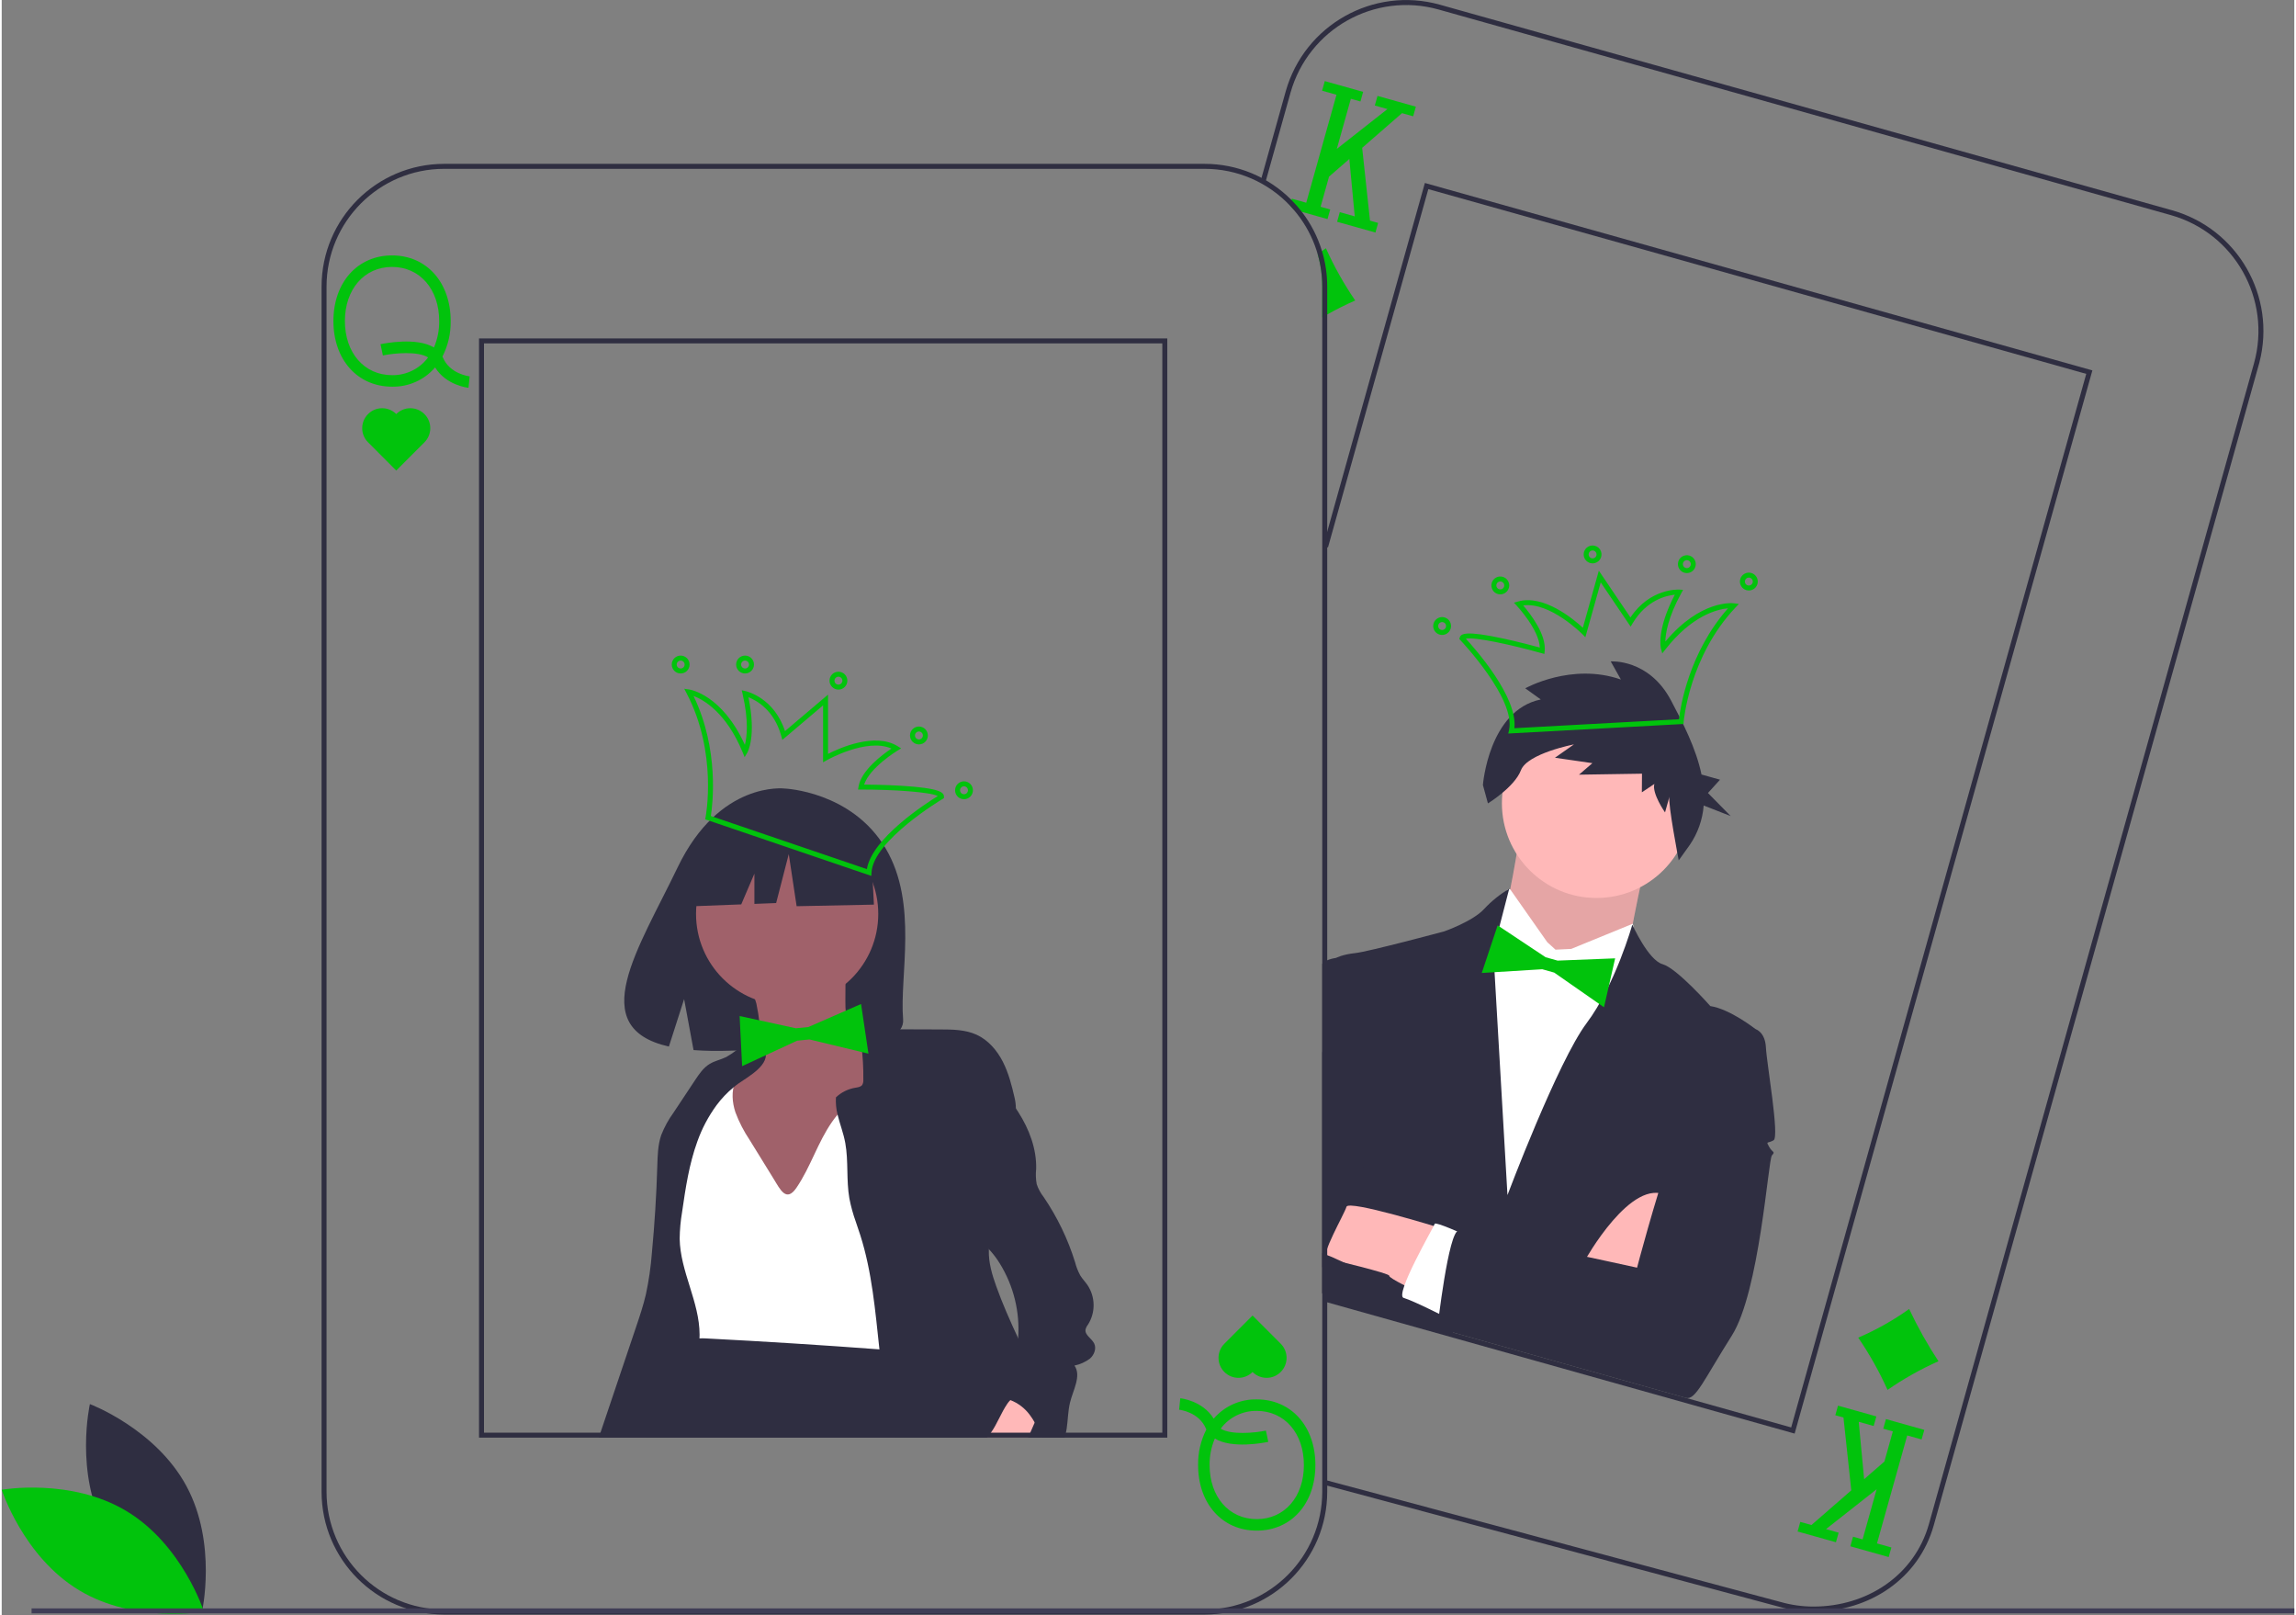 <?xml version="1.0" encoding="UTF-8"?>
<svg xmlns="http://www.w3.org/2000/svg" xmlns:xlink="http://www.w3.org/1999/xlink" width="674px" height="474px" viewBox="0 0 673 474" version="1.1">
<rect x="0" y="0" width="673" height="474" fill="#808080" stroke="none"/>
<defs>
<filter id="alpha" filterUnits="objectBoundingBox" x="0%" y="0%" width="100%" height="100%">
  <feColorMatrix type="matrix" in="SourceGraphic" values="0 0 0 0 1 0 0 0 0 1 0 0 0 0 1 0 0 0 1 0"/>
</filter>
<mask id="mask0">
  <g filter="url(#alpha)">
<rect x="0" y="0" width="673" height="474" style="fill:rgb(0%,0%,0%);fill-opacity:0.102;stroke:none;"/>
  </g>
</mask>
<clipPath id="clip1">
  <rect x="0" y="0" width="673" height="474"/>
</clipPath>
<g id="surface5" clip-path="url(#clip1)">
<path style=" stroke:none;fill-rule:nonzero;fill:rgb(0%,0%,0%);fill-opacity:1;" d="M 446.398 240.266 C 446.398 240.266 442.703 264.297 441.605 265.508 C 440.508 266.719 449.277 295.012 449.277 295.012 L 477.402 278.594 C 477.402 278.594 482.875 248.223 484.676 247.211 C 486.477 246.195 446.398 240.266 446.398 240.266 Z M 446.398 240.266 "/>
</g>
</defs>
<g id="surface1">
<path style=" stroke:none;fill-rule:nonzero;fill:rgb(18.431%,18.039%,25.49%);fill-opacity:1;" d="M 531.824 472.945 C 528.477 472.945 525.148 472.484 521.926 471.578 L 388.184 435.742 L 388.578 434.336 L 522.32 470.168 C 525.414 471.039 528.609 471.48 531.824 471.484 C 547.562 471.484 561.523 462.355 565.77 447.188 L 660.973 107.328 L 661.18 106.59 C 666.387 87.84 655.465 68.406 636.754 63.129 L 421.777 2.785 C 403.039 -2.449 383.605 8.484 378.328 27.23 L 370.859 53.898 L 369.453 53.504 L 376.922 26.832 C 382.414 7.312 402.66 -4.078 422.172 1.375 L 637.148 61.719 C 656.375 67.145 667.754 86.949 662.77 106.312 L 662.777 106.312 L 662.578 107.02 L 567.18 447.582 C 562.754 463.379 548.215 472.945 531.824 472.945 Z M 531.824 472.945 "/>
<path style=" stroke:none;fill-rule:nonzero;fill:rgb(0.392%,76.471%,4.706%);fill-opacity:1;" d="M 379.219 61.492 L 381.668 62.18 L 389.199 64.293 L 389.988 61.473 L 387.168 60.68 L 389.645 51.836 L 395.602 46.66 L 397.188 63.496 L 392.801 62.262 L 392.012 65.086 L 403.266 68.246 L 404.055 65.422 L 401.668 64.754 L 399.371 43.383 L 411.062 33.207 L 414.344 34.129 L 415.133 31.305 L 403.875 28.145 L 403.082 30.969 L 406.797 32.008 L 391.926 43.703 L 396.047 28.992 L 398.867 29.781 L 399.656 26.961 L 388.395 23.801 L 387.605 26.621 L 391.832 27.809 L 382.953 59.496 L 378.73 58.312 L 378.617 58.691 L 378.168 60.328 Z M 379.219 61.492 "/>
<path style=" stroke:none;fill-rule:nonzero;fill:rgb(0.392%,76.471%,4.706%);fill-opacity:1;" d="M 397.332 88.191 C 394.52 89.41 391.777 90.781 389.113 92.297 C 388.621 92.574 388.133 92.859 387.652 93.145 L 387.652 84.094 C 387.656 80.84 387.195 77.602 386.285 74.477 C 386.707 74.215 387.141 73.93 387.562 73.645 C 387.949 73.387 388.344 73.125 388.73 72.859 C 391.137 78.219 394.016 83.348 397.332 88.191 Z M 397.332 88.191 "/>
<path style=" stroke:none;fill-rule:nonzero;fill:rgb(0.392%,76.471%,4.706%);fill-opacity:1;" d="M 531.258 447.551 L 527.98 446.633 L 527.191 449.449 L 538.449 452.609 L 539.238 449.789 L 535.531 448.75 L 550.398 437.051 L 546.273 451.766 L 543.461 450.977 L 542.672 453.793 L 553.93 456.953 L 554.719 454.137 L 550.496 452.949 L 559.375 421.258 L 563.598 422.441 L 564.387 419.625 L 553.129 416.465 L 552.34 419.281 L 555.152 420.07 L 552.676 428.918 L 546.723 434.098 L 545.141 417.262 L 549.523 418.492 L 550.312 415.676 L 539.055 412.516 L 538.266 415.332 L 540.66 416.004 L 542.953 437.375 Z M 531.258 447.551 "/>
<path style=" stroke:none;fill-rule:nonzero;fill:rgb(0.392%,76.471%,4.706%);fill-opacity:1;" d="M 544.988 392.562 C 550.258 390.301 555.27 387.484 559.938 384.152 C 562.441 389.461 565.316 394.586 568.547 399.484 C 563.312 401.816 558.305 404.633 553.594 407.895 C 551.188 402.539 548.305 397.41 544.988 392.562 Z M 544.988 392.562 "/>
<path style=" stroke:none;fill-rule:nonzero;fill:rgb(100%,72.157%,72.157%);fill-opacity:1;" d="M 446.398 240.266 C 446.398 240.266 442.703 264.297 441.605 265.508 C 440.508 266.719 449.277 295.012 449.277 295.012 L 477.402 278.594 C 477.402 278.594 482.875 248.223 484.676 247.211 C 486.477 246.195 446.398 240.266 446.398 240.266 Z M 446.398 240.266 "/>
<use xlink:href="#surface5" mask="url(#mask0)"/>
<path style=" stroke:none;fill-rule:nonzero;fill:rgb(100%,72.157%,72.157%);fill-opacity:1;" d="M 495.926 235.734 C 495.926 251.086 483.492 263.531 468.16 263.531 C 452.824 263.531 440.391 251.086 440.391 235.734 C 440.391 220.383 452.824 207.941 468.16 207.941 C 483.492 207.941 495.926 220.383 495.926 235.734 Z M 495.926 235.734 "/>
<path style=" stroke:none;fill-rule:nonzero;fill:rgb(100%,100%,100%);fill-opacity:1;" d="M 456.125 278.699 L 453.703 276.5 L 442.828 261.004 C 442.828 261.004 441.578 260.184 440.395 264.406 L 439.211 268.633 L 428.992 272.602 L 406.383 369.574 L 466.891 386.559 L 491.809 289.477 L 480.105 277.074 L 478.809 271.09 L 460.738 278.477 Z M 456.125 278.699 "/>
<path style=" stroke:none;fill-rule:nonzero;fill:rgb(18.431%,18.039%,25.49%);fill-opacity:1;" d="M 387.652 379.512 L 389.113 379.922 L 483.348 406.371 L 514.855 302.027 C 514.855 302.027 507.402 296.129 501.57 295.254 C 501.57 295.254 491.781 284.148 487.562 282.965 C 483.34 281.777 478.672 271.355 478.672 271.355 C 478.672 271.355 473.738 288.961 465.262 300.254 C 456.785 311.551 442.023 350.715 442.023 350.715 L 437.859 278.891 L 442.535 260.828 C 439.816 262.441 437.34 264.434 435.184 266.746 C 431.891 270.375 423.477 273.328 423.477 273.328 C 423.477 273.328 401.324 279.27 397.406 279.695 C 393.496 280.109 391.691 281.129 391.691 281.129 L 389.113 298.895 L 387.652 308.961 Z M 387.652 379.512 "/>
<path style=" stroke:none;fill-rule:nonzero;fill:rgb(18.431%,18.039%,25.49%);fill-opacity:1;" d="M 400.512 339.062 C 399.637 344.891 390.617 368.949 390.617 368.949 L 389.113 370.465 L 387.652 371.934 L 387.652 282.832 C 388.059 282.391 388.559 282.043 389.113 281.816 C 389.938 281.473 390.805 281.242 391.691 281.129 L 394.512 281.918 C 394.512 281.918 401.387 333.223 400.512 339.062 Z M 400.512 339.062 "/>
<path style=" stroke:none;fill-rule:nonzero;fill:rgb(100%,72.157%,72.157%);fill-opacity:1;" d="M 464.699 369.992 C 464.699 369.992 478.531 345.004 489 350.98 C 499.469 356.961 482.684 373.52 482.684 373.52 Z M 464.699 369.992 "/>
<path style=" stroke:none;fill-rule:nonzero;fill:rgb(100%,72.157%,72.157%);fill-opacity:1;" d="M 421.895 360.254 C 421.895 360.254 395.355 352.047 394.762 354.156 C 394.172 356.27 386.906 368.664 389.016 369.258 C 391.125 369.852 407.504 373.688 407.309 374.395 C 407.109 375.098 415.16 378.875 415.16 378.875 Z M 421.895 360.254 "/>
<path style=" stroke:none;fill-rule:nonzero;fill:rgb(0.392%,76.471%,4.706%);fill-opacity:1;" d="M 473.633 281.246 L 456.742 281.91 L 453.223 280.926 L 439.141 271.566 L 434.477 285.539 L 452.238 284.445 L 455.754 285.434 L 470.359 295.609 Z M 473.633 281.246 "/>
<path style=" stroke:none;fill-rule:nonzero;fill:rgb(18.431%,18.039%,25.49%);fill-opacity:1;" d="M 428.242 386.352 L 425.648 391.883 L 388.383 381.641 L 387.652 379.512 L 387.652 367.785 L 389.113 368.355 L 390.617 368.949 Z M 428.242 386.352 "/>
<path style=" stroke:none;fill-rule:nonzero;fill:rgb(100%,100%,100%);fill-opacity:1;" d="M 429.633 362.426 C 429.633 362.426 420.883 358.449 420.684 359.156 C 420.488 359.859 408.742 380.113 411.555 380.902 C 414.371 381.691 424.332 386.77 424.332 386.77 Z M 429.633 362.426 "/>
<path style=" stroke:none;fill-rule:nonzero;fill:rgb(18.431%,18.039%,25.49%);fill-opacity:1;" d="M 509.93 300.641 L 514.855 302.023 C 514.855 302.023 517.672 302.812 517.895 307.434 C 518.117 312.055 521.938 333.641 520.137 334.652 C 518.332 335.664 517.828 334.766 518.84 336.566 C 519.852 338.371 520.754 337.863 519.656 339.074 C 518.559 340.285 516.035 379.082 507.871 391.984 C 499.703 404.887 497.223 411.027 494.41 410.238 L 421.461 389.762 C 421.461 389.762 424.707 361.043 427.719 361.129 C 430.73 361.215 480.066 372.027 480.066 372.027 C 480.066 372.027 499.18 298.383 509.93 300.641 Z M 509.93 300.641 "/>
<path style=" stroke:none;fill-rule:nonzero;fill:rgb(18.431%,18.039%,25.49%);fill-opacity:1;" d="M 451.797 205.27 L 447.242 202 C 447.242 202 460.824 194.359 475.324 199.426 L 472.336 194.105 C 472.336 194.105 483.516 193.258 490.023 205.543 C 493.445 212 497.379 219.566 498.984 227.297 L 504.418 228.82 L 500.879 232.723 L 507.543 239.492 L 499.625 236.391 C 499.301 240.523 497.898 244.504 495.562 247.93 L 492.293 252.492 C 492.293 252.492 489.055 235.645 489.57 233.801 L 488.277 238.418 C 488.277 238.418 484.367 232.836 485.145 230.066 L 481.473 232.523 L 481.512 227.055 L 463.023 227.344 L 466.957 223.965 L 455.961 222.375 L 461.535 218.461 C 461.535 218.461 447.863 221.098 445.977 226.043 C 444.094 230.992 436.289 235.773 436.289 235.773 L 434.816 230.379 C 434.816 230.379 436.484 208.441 451.797 205.27 Z M 451.797 205.27 "/>
<path style=" stroke:none;fill-rule:nonzero;fill:rgb(0.392%,76.471%,4.706%);fill-opacity:1;" d="M 442.25 215.27 L 442.469 214.324 C 444.582 205.121 428.336 188.008 428.172 187.836 L 427.887 187.535 L 427.996 187.133 C 428.32 185.984 429.609 184.965 440.902 187.418 C 445.301 188.371 449.684 189.535 451.52 190.031 C 451.316 184.777 444.809 177.816 444.738 177.742 L 443.922 176.875 L 445.066 176.539 C 452.566 174.34 461.348 181.637 464.152 184.223 L 468.844 167.48 L 478.125 181.203 C 483.82 172.664 492.062 173.012 492.422 173.031 L 493.578 173.094 L 493.023 174.113 C 489.121 181.262 488.414 185.957 488.375 188.273 C 498.762 175.922 508.125 176.996 508.531 177.051 L 509.949 177.238 L 508.969 178.277 C 495.367 192.664 493.766 211.637 493.75 211.828 L 493.703 212.469 Z M 429.793 187.426 C 432.664 190.543 445.082 204.602 444.055 213.707 L 492.363 211.074 C 492.758 207.691 495.211 191.582 506.762 178.523 C 503.613 178.805 496.188 180.602 488.363 190.609 L 487.469 191.758 L 487.082 190.352 C 487.023 190.129 485.715 184.984 491.141 174.535 C 488.652 174.77 482.863 176.074 478.77 182.914 L 478.18 183.898 L 469.398 170.914 L 464.891 187.004 L 464.008 186.109 C 463.906 186.008 454.484 176.562 446.648 177.688 C 448.66 180.035 453.473 186.207 452.945 191.062 L 452.852 191.922 L 452.02 191.688 C 442.793 189.098 432.254 186.887 429.793 187.426 Z M 429.793 187.426 "/>
<path style=" stroke:none;fill-rule:nonzero;fill:rgb(0.392%,76.471%,4.706%);fill-opacity:1;" d="M 512.172 173.195 C 510.777 172.805 509.965 171.355 510.355 169.961 C 510.746 168.566 512.195 167.754 513.59 168.145 C 514.98 168.535 515.797 169.984 515.406 171.379 C 515.012 172.773 513.566 173.586 512.172 173.195 Z M 513.195 169.555 C 512.578 169.379 511.938 169.738 511.766 170.355 C 511.59 170.973 511.949 171.613 512.566 171.789 C 513.184 171.961 513.824 171.602 513.996 170.984 C 514.168 170.367 513.809 169.727 513.195 169.555 Z M 513.195 169.555 "/>
<path style=" stroke:none;fill-rule:nonzero;fill:rgb(0.392%,76.471%,4.706%);fill-opacity:1;" d="M 493.973 168.086 C 492.578 167.695 491.766 166.25 492.156 164.852 C 492.547 163.457 493.992 162.645 495.387 163.035 C 496.781 163.426 497.594 164.875 497.203 166.27 C 496.812 167.664 495.363 168.477 493.973 168.086 Z M 494.992 164.445 C 494.375 164.27 493.734 164.629 493.562 165.246 C 493.391 165.863 493.75 166.504 494.367 166.68 C 494.984 166.852 495.621 166.492 495.797 165.875 C 495.969 165.258 495.609 164.617 494.992 164.445 Z M 494.992 164.445 "/>
<path style=" stroke:none;fill-rule:nonzero;fill:rgb(0.392%,76.471%,4.706%);fill-opacity:1;" d="M 466.305 165.234 C 464.91 164.844 464.098 163.395 464.488 162 C 464.879 160.605 466.324 159.789 467.719 160.184 C 469.113 160.574 469.926 162.02 469.535 163.418 C 469.141 164.812 467.695 165.625 466.305 165.234 Z M 467.324 161.59 C 466.707 161.418 466.066 161.777 465.895 162.395 C 465.723 163.012 466.082 163.652 466.699 163.824 C 467.316 164 467.953 163.641 468.129 163.023 C 468.301 162.406 467.941 161.766 467.324 161.59 Z M 467.324 161.59 "/>
<path style=" stroke:none;fill-rule:nonzero;fill:rgb(0.392%,76.471%,4.706%);fill-opacity:1;" d="M 422.133 186.246 C 420.738 185.855 419.926 184.406 420.316 183.012 C 420.707 181.617 422.156 180.801 423.551 181.191 C 424.941 181.586 425.754 183.031 425.363 184.43 C 424.973 185.82 423.527 186.637 422.133 186.246 Z M 423.152 182.602 C 422.539 182.43 421.898 182.789 421.727 183.406 C 421.551 184.023 421.91 184.664 422.527 184.836 C 423.145 185.012 423.785 184.648 423.957 184.031 C 424.129 183.414 423.77 182.777 423.152 182.602 Z M 423.152 182.602 "/>
<path style=" stroke:none;fill-rule:nonzero;fill:rgb(0.392%,76.471%,4.706%);fill-opacity:1;" d="M 439.215 174.336 C 437.82 173.945 437.008 172.496 437.398 171.102 C 437.789 169.703 439.234 168.891 440.629 169.281 C 442.023 169.672 442.836 171.121 442.445 172.516 C 442.051 173.91 440.605 174.723 439.215 174.336 Z M 440.234 170.691 C 439.617 170.52 438.977 170.879 438.805 171.496 C 438.633 172.113 438.992 172.754 439.609 172.926 C 440.223 173.098 440.863 172.738 441.039 172.121 C 441.211 171.504 440.852 170.863 440.234 170.691 Z M 440.234 170.691 "/>
<path style=" stroke:none;fill-rule:nonzero;fill:rgb(18.431%,18.039%,25.49%);fill-opacity:1;" d="M 526.324 420.715 L 525.621 420.52 L 387.875 381.852 L 388.27 380.445 L 525.309 418.914 L 611.926 109.719 L 418.789 55.504 L 389.332 160.668 L 387.922 160.27 L 417.777 53.699 L 418.48 53.898 L 613.727 108.703 L 613.527 109.41 Z M 526.324 420.715 "/>
<path style=" stroke:none;fill-rule:nonzero;fill:rgb(18.431%,18.039%,25.49%);fill-opacity:1;" d="M 30.422 449.023 C 39.504 465.883 58.781 473.121 58.781 473.121 C 58.781 473.121 63.328 453.023 54.25 436.16 C 45.168 419.301 25.891 412.062 25.891 412.062 C 25.891 412.062 21.34 432.16 30.422 449.023 Z M 30.422 449.023 "/>
<path style=" stroke:none;fill-rule:nonzero;fill:rgb(0.392%,76.471%,4.706%);fill-opacity:1;" d="M 36.664 443.477 C 53.062 453.352 59.375 472.965 59.375 472.965 C 59.375 472.965 39.109 476.566 22.711 466.691 C 6.316 456.816 0 437.203 0 437.203 C 0 437.203 20.27 433.602 36.664 443.477 Z M 36.664 443.477 "/>
<path style=" stroke:none;fill-rule:nonzero;fill:rgb(18.431%,18.039%,25.49%);fill-opacity:1;" d="M 387.562 73.645 C 386.305 69.496 384.309 65.613 381.668 62.18 C 380.727 60.953 379.707 59.789 378.617 58.691 C 371.879 51.898 362.703 48.078 353.137 48.086 L 129.871 48.086 C 110.012 48.105 93.918 64.215 93.898 84.094 L 93.898 437.797 C 93.918 457.676 110.012 473.785 129.871 473.809 L 353.137 473.809 C 373 473.785 389.094 457.676 389.113 437.797 L 389.113 84.094 C 389.117 80.555 388.594 77.031 387.562 73.645 Z M 387.652 437.797 C 387.629 456.867 372.191 472.32 353.137 472.344 L 129.871 472.344 C 110.82 472.32 95.383 456.867 95.359 437.797 L 95.359 84.094 C 95.383 65.023 110.82 49.57 129.871 49.547 L 353.137 49.547 C 362.605 49.543 371.66 53.441 378.168 60.328 C 378.523 60.711 378.875 61.098 379.219 61.492 C 384.656 67.766 387.652 75.789 387.652 84.094 Z M 387.652 437.797 "/>
<path style=" stroke:none;fill-rule:nonzero;fill:rgb(0.392%,76.471%,4.706%);fill-opacity:1;" d="M 129.516 104.926 C 129.477 104.832 129.426 104.746 129.379 104.652 C 131.027 101.426 131.859 97.844 131.801 94.219 C 131.801 82.879 124.723 74.957 114.59 74.957 C 104.453 74.957 97.375 82.879 97.375 94.219 C 97.375 105.555 104.453 113.477 114.59 113.477 C 119.434 113.574 124.066 111.504 127.227 107.828 C 130.473 113.082 136.746 113.777 137.035 113.805 L 137.375 110.445 C 137.141 110.418 131.57 109.766 129.516 104.926 Z M 114.59 110.098 C 106.441 110.098 100.75 103.566 100.75 94.219 C 100.75 84.867 106.441 78.336 114.59 78.336 C 122.738 78.336 128.426 84.867 128.426 94.219 C 128.461 96.883 127.934 99.527 126.887 101.977 C 121.848 98.91 112.477 100.742 111.203 101.012 L 111.898 104.316 C 115.34 103.598 122.191 103.016 125.172 104.891 C 122.688 108.23 118.75 110.168 114.59 110.098 Z M 114.59 110.098 "/>
<path style=" stroke:none;fill-rule:nonzero;fill:rgb(0.392%,76.471%,4.706%);fill-opacity:1;" d="M 115.82 121.512 C 113.531 119.227 109.828 119.227 107.543 121.516 C 105.258 123.805 105.254 127.512 107.539 129.801 L 115.82 138.094 L 124.102 129.801 C 126.383 127.512 126.379 123.805 124.094 121.52 C 121.809 119.234 118.109 119.23 115.82 121.512 Z M 115.82 121.512 "/>
<path style=" stroke:none;fill-rule:nonzero;fill:rgb(0.392%,76.471%,4.706%);fill-opacity:1;" d="M 353.496 419.23 C 353.535 419.324 353.586 419.41 353.629 419.504 C 351.984 422.73 351.152 426.316 351.207 429.941 C 351.207 441.277 358.289 449.199 368.422 449.199 C 378.559 449.199 385.637 441.277 385.637 429.941 C 385.637 418.602 378.559 410.68 368.422 410.68 C 363.578 410.582 358.945 412.656 355.785 416.332 C 352.539 411.074 346.266 410.379 345.977 410.352 L 345.633 413.715 C 345.871 413.738 351.438 414.391 353.496 419.23 Z M 368.422 414.059 C 376.57 414.059 382.262 420.59 382.262 429.941 C 382.262 439.289 376.57 445.82 368.422 445.82 C 360.273 445.82 354.582 439.289 354.582 429.941 C 354.551 427.273 355.074 424.633 356.125 422.18 C 361.164 425.246 370.535 423.414 371.809 423.145 L 371.113 419.84 C 367.672 420.562 360.82 421.141 357.84 419.27 C 360.324 415.926 364.262 413.988 368.422 414.059 Z M 368.422 414.059 "/>
<path style=" stroke:none;fill-rule:nonzero;fill:rgb(0.392%,76.471%,4.706%);fill-opacity:1;" d="M 367.191 402.645 C 369.477 404.93 373.18 404.926 375.465 402.637 C 377.75 400.352 377.754 396.645 375.473 394.355 L 367.191 386.066 L 358.91 394.355 C 356.629 396.645 356.633 400.352 358.914 402.637 C 361.199 404.926 364.902 404.93 367.191 402.645 Z M 367.191 402.645 "/>
<path style=" stroke:none;fill-rule:nonzero;fill:rgb(18.431%,18.039%,25.49%);fill-opacity:1;" d="M 259.516 249.031 C 249.566 232.203 229.887 231.418 229.887 231.418 C 229.887 231.418 210.707 228.965 198.402 254.594 C 186.938 278.48 171.109 301.543 195.855 307.133 L 200.324 293.207 L 203.094 308.172 C 206.617 308.426 210.152 308.484 213.68 308.352 C 240.184 307.496 265.422 308.602 264.609 299.082 C 263.527 286.43 269.086 265.223 259.516 249.031 Z M 259.516 249.031 "/>
<path style=" stroke:none;fill-rule:nonzero;fill:rgb(62.745%,38.039%,41.569%);fill-opacity:1;" d="M 222.816 306.363 C 222.863 308.254 222.848 310.254 221.91 311.898 C 220.043 315.156 215.496 315.645 212.758 318.215 C 209.879 320.914 209.555 325.301 209.418 329.25 C 209.273 333.375 209.152 337.637 210.656 341.484 C 211.578 343.602 212.742 345.605 214.129 347.453 C 215.797 349.863 217.484 352.266 219.188 354.652 C 220.094 356 221.109 357.273 222.215 358.457 C 225.266 361.566 229.445 363.289 233.617 364.516 C 236.316 365.309 239.227 365.926 241.902 365.062 C 243.676 364.371 245.305 363.367 246.723 362.098 C 248.711 360.516 250.734 358.902 252.176 356.809 C 254.422 353.543 255.043 349.461 255.512 345.523 C 256.887 333.887 257.422 322.164 257.113 310.449 C 257.172 309.172 256.941 307.898 256.445 306.723 C 255.059 304.012 251.348 303.434 249.391 301.105 C 247.719 299.113 247.652 296.27 247.664 293.668 L 247.703 287.043 C 247.762 286.484 247.648 285.922 247.379 285.43 C 246.891 284.891 246.207 284.574 245.48 284.543 C 241.367 283.859 237.199 283.578 233.031 283.707 C 229.652 283.812 223.172 283.527 220.25 285.41 C 217.598 287.121 220.918 291.844 221.531 294.496 C 222.359 298.398 222.789 302.375 222.816 306.363 Z M 222.816 306.363 "/>
<path style=" stroke:none;fill-rule:nonzero;fill:rgb(62.745%,38.039%,41.569%);fill-opacity:1;" d="M 257.316 268.211 C 257.316 283 245.34 294.984 230.57 294.984 C 215.797 294.984 203.824 283 203.824 268.211 C 203.824 253.422 215.797 241.438 230.57 241.438 C 245.34 241.438 257.316 253.422 257.316 268.211 Z M 257.316 268.211 "/>
<path style=" stroke:none;fill-rule:nonzero;fill:rgb(100%,100%,100%);fill-opacity:1;" d="M 219.555 334.531 C 217.855 332 216.453 329.277 215.383 326.422 C 214.43 323.527 214.176 320.293 215.312 317.465 C 212.422 315.785 208.496 317.145 206.391 319.742 C 204.289 322.34 203.645 325.824 203.457 329.164 C 203.273 332.504 203.469 335.895 202.742 339.156 C 201.137 346.383 195.176 352.32 194.73 359.707 C 194.297 366.977 199.273 373.309 201.723 380.164 C 203.207 384.438 203.828 388.961 203.551 393.477 C 203.469 394.934 203.379 396.594 204.406 397.633 C 204.941 398.098 205.574 398.441 206.258 398.629 C 218.074 402.793 230.84 403.152 243.367 403.469 L 264.055 403.996 C 265.305 404.145 266.57 403.93 267.707 403.383 C 269.562 402.242 269.809 399.691 269.84 397.512 C 270.113 378.742 269.316 359.98 268.52 341.227 C 268.23 334.43 267.938 327.594 266.496 320.945 C 266.129 319.254 265.527 317.371 263.969 316.621 C 262.645 315.988 261.078 316.398 259.703 316.906 C 253.293 319.293 247.75 323.566 243.805 329.16 C 239.559 335.207 237.473 342.461 233.316 348.555 C 230.305 352.977 228.559 349.121 226.551 345.867 C 224.219 342.086 221.887 338.309 219.555 334.531 Z M 219.555 334.531 "/>
<path style=" stroke:none;fill-rule:nonzero;fill:rgb(18.431%,18.039%,25.49%);fill-opacity:1;" d="M 216.355 317.926 C 215.828 318.301 215.309 318.695 214.812 319.113 C 212.949 320.652 211.281 322.41 209.844 324.348 C 207.461 327.602 205.566 331.18 204.215 334.977 C 201.789 341.633 200.738 348.699 199.73 355.707 C 199.289 358.289 199.051 360.902 199.02 363.52 C 199.176 373.148 204.859 382.062 204.867 391.695 C 204.867 392.062 204.859 392.422 204.836 392.785 C 204.77 394.363 204.586 395.934 204.281 397.484 C 203.867 399.742 203.266 401.973 202.676 404.199 C 201.184 409.773 199.578 415.551 196.668 420.445 C 196.375 420.941 196.062 421.434 195.738 421.906 L 175.281 421.906 C 175.441 421.418 175.609 420.934 175.77 420.445 C 179.254 410.109 182.738 399.773 186.219 389.445 C 187.285 386.285 188.352 383.109 189.105 379.863 C 189.965 375.852 190.555 371.789 190.867 367.695 C 191.668 359.219 192.199 350.723 192.453 342.211 C 192.547 339.156 192.613 336.031 193.598 333.133 C 194.523 330.773 195.746 328.543 197.238 326.492 C 199.352 323.312 201.461 320.129 203.574 316.945 C 204.75 315.176 205.984 313.355 207.797 312.25 C 209.309 311.32 211.105 310.984 212.699 310.203 C 213.703 309.633 214.664 308.996 215.578 308.293 C 217.961 306.605 220.762 304.828 222.812 306.551 C 223.145 306.828 223.434 307.156 223.66 307.527 C 223.777 307.707 223.883 307.895 223.977 308.09 C 225.949 312.359 219.008 316.047 216.355 317.926 Z M 216.355 317.926 "/>
<path style=" stroke:none;fill-rule:nonzero;fill:rgb(18.431%,18.039%,25.49%);fill-opacity:1;" d="M 283.758 421.906 L 188.996 421.906 C 189.508 421.438 190.012 420.949 190.5 420.445 C 190.574 420.371 190.641 420.297 190.711 420.227 C 194.336 416.457 195.164 411.828 196.98 406.926 C 198.348 403.234 199.715 399.539 201.082 395.852 C 201.297 395.133 201.652 394.465 202.125 393.883 C 202.523 393.477 203.02 393.176 203.566 393.02 C 203.98 392.895 204.406 392.816 204.836 392.785 C 205.453 392.746 206.07 392.746 206.688 392.785 C 223.691 393.664 240.684 394.734 257.66 396 C 259.855 396.168 262.047 396.336 264.238 396.504 C 266.027 397.836 267.797 399.246 269.484 400.738 C 274.973 405.566 279.73 411.25 282.457 417.965 C 282.785 418.777 283.082 419.602 283.332 420.445 C 283.492 420.926 283.633 421.418 283.758 421.906 Z M 283.758 421.906 "/>
<path style=" stroke:none;fill-rule:nonzero;fill:rgb(18.431%,18.039%,25.49%);fill-opacity:1;" d="M 255.117 247.41 L 235.672 237.211 L 208.82 241.383 L 203.266 265.945 L 217.094 265.414 L 220.957 256.391 L 220.957 265.266 L 227.34 265.02 L 231.043 250.652 L 233.355 265.945 L 256.043 265.484 Z M 255.117 247.41 "/>
<path style=" stroke:none;fill-rule:nonzero;fill:rgb(18.431%,18.039%,25.49%);fill-opacity:1;" d="M 283.758 421.906 L 262.359 421.906 C 262.207 421.426 262.062 420.934 261.922 420.445 C 260.41 415.004 259.301 409.457 258.605 403.855 C 258.379 402.254 258.18 400.645 257.996 399.043 C 257.883 398.023 257.77 397.016 257.66 396 C 256.434 384.703 255.492 373.301 252.043 362.488 C 251.625 361.18 251.172 359.879 250.734 358.574 C 249.926 356.332 249.289 354.031 248.836 351.691 C 247.898 346.34 248.602 340.793 247.637 335.445 C 247.094 332.461 246.02 329.836 245.371 327.102 C 244.957 325.449 244.793 323.746 244.891 322.047 C 246.465 320.559 248.445 319.574 250.582 319.223 C 251.32 319.098 252.152 319.004 252.598 318.41 C 252.859 317.961 252.977 317.438 252.934 316.918 C 252.984 313.469 252.789 310.02 252.344 306.598 C 252.195 305.398 252.012 304.199 251.793 303.004 C 251.785 302.945 251.773 302.895 251.766 302.836 C 253.547 302.062 255.559 302.055 257.492 302.062 C 259.605 302.07 261.711 302.07 263.816 302.074 C 267.711 302.09 271.605 302.102 275.5 302.113 C 279.125 302.121 282.871 302.156 286.168 303.656 C 289.574 305.215 292.16 308.219 293.871 311.555 C 295.578 314.891 296.508 318.562 297.348 322.215 C 297.582 323.223 297.703 324.258 297.715 325.293 C 297.875 333.531 291.734 341.824 291.121 350.242 C 290.926 352.973 291.152 355.723 290.902 358.453 C 290.652 361.188 289.922 363.863 289.793 366.602 C 289.785 366.738 289.777 366.887 289.777 367.023 C 289.695 370.586 290.734 374.074 291.934 377.434 C 293.789 382.648 296.047 387.703 298.379 392.727 C 300.629 397.594 302.938 402.434 305.012 407.367 C 306.094 409.652 306.82 412.094 307.168 414.602 C 307.398 416.613 307.016 418.652 306.066 420.445 C 305.82 420.887 305.531 421.301 305.195 421.68 L 305.18 421.695 C 305.117 421.77 305.051 421.84 304.984 421.906 Z M 283.758 421.906 "/>
<path style=" stroke:none;fill-rule:nonzero;fill:rgb(100%,72.157%,72.157%);fill-opacity:1;" d="M 304.137 414.402 C 304.047 415.375 303.781 416.324 303.355 417.203 C 303.316 417.293 303.281 417.371 303.246 417.461 C 302.82 418.461 302.391 419.449 301.945 420.445 C 301.727 420.926 301.504 421.418 301.277 421.906 L 289.18 421.906 C 289.617 421.449 290.02 420.961 290.391 420.445 C 292.246 417.863 293.32 414.723 295.215 411.938 C 295.473 411.555 295.766 411.203 296.098 410.883 C 299.129 407.941 304.324 408.543 304.137 414.402 Z M 304.137 414.402 "/>
<path style=" stroke:none;fill-rule:nonzero;fill:rgb(18.431%,18.039%,25.49%);fill-opacity:1;" d="M 312.012 421.906 C 312.168 421.426 312.297 420.938 312.402 420.445 C 312.488 420.059 312.562 419.676 312.621 419.289 C 313.008 416.734 313 414.125 313.605 411.617 C 314.461 408.023 317.027 403.773 314.914 400.754 C 316.559 400.414 318.105 399.723 319.453 398.719 C 320.707 397.621 321.441 395.719 320.68 394.227 C 319.926 392.758 317.887 391.785 318.168 390.152 C 318.305 389.637 318.547 389.152 318.883 388.734 C 321.148 385.16 321.074 380.578 318.699 377.074 C 318.035 376.125 317.215 375.289 316.609 374.297 C 315.945 373.078 315.438 371.785 315.098 370.441 C 312.988 363.633 309.875 357.18 305.867 351.289 C 304.98 350.156 304.289 348.879 303.828 347.516 C 303.559 346.035 303.504 344.527 303.668 343.031 C 303.816 337.121 301.609 331.352 298.43 326.375 C 298.195 326.012 297.953 325.652 297.715 325.293 C 294.645 320.766 290.836 316.793 287.043 312.852 C 285.48 313.582 284.098 314.059 283.289 315.578 C 282.891 316.438 282.645 317.359 282.566 318.301 C 281.527 325.543 280.629 332.828 279.926 340.105 C 279.578 343.785 279.219 347.492 279.637 351.164 C 280.051 354.836 281.301 358.516 283.785 361.246 C 285.34 362.957 287.316 364.23 289.004 365.809 C 289.273 366.066 289.535 366.328 289.793 366.602 C 291.008 367.898 292.09 369.316 293.016 370.836 C 297.062 377.383 298.941 385.047 298.379 392.727 C 298.277 394.113 298.094 395.492 297.828 396.855 C 297.508 398.805 296.852 400.688 295.887 402.414 C 295.117 403.68 294.109 404.785 293.418 406.094 C 292.723 407.402 292.395 409.035 293.082 410.344 C 294.109 410.34 295.133 410.523 296.098 410.883 C 298.375 411.762 300.352 413.273 301.797 415.234 C 302.332 415.941 302.816 416.688 303.246 417.461 C 303.785 418.426 304.27 419.422 304.691 420.445 C 304.867 420.848 305.035 421.262 305.195 421.68 C 305.23 421.754 305.262 421.828 305.285 421.906 Z M 312.012 421.906 "/>
<path style=" stroke:none;fill-rule:nonzero;fill:rgb(0.392%,76.471%,4.706%);fill-opacity:1;" d="M 252.27 294.645 L 236.777 301.41 L 233.141 301.77 L 216.621 298.176 L 217.352 312.887 L 233.5 305.41 L 237.137 305.051 L 254.438 309.215 Z M 252.27 294.645 "/>
<path style=" stroke:none;fill-rule:nonzero;fill:rgb(18.431%,18.039%,25.49%);fill-opacity:1;" d="M 283.332 420.445 C 283.492 420.926 283.633 421.418 283.758 421.906 L 289.18 421.906 C 289.617 421.449 290.02 420.961 290.391 420.445 Z M 140.117 99.324 L 140.117 421.906 L 342.164 421.906 L 342.164 99.324 Z M 340.703 420.445 L 141.578 420.445 L 141.578 100.785 L 340.703 100.785 Z M 283.332 420.445 C 283.492 420.926 283.633 421.418 283.758 421.906 L 289.18 421.906 C 289.617 421.449 290.02 420.961 290.391 420.445 Z M 283.332 420.445 "/>
<path style=" stroke:none;fill-rule:nonzero;fill:rgb(0.392%,76.471%,4.706%);fill-opacity:1;" d="M 206.504 240.449 L 206.629 239.82 C 206.668 239.637 210.242 220.934 201.027 203.406 L 200.363 202.137 L 201.777 202.34 C 202.184 202.398 211.488 203.895 218.16 218.598 C 218.746 216.355 219.336 211.645 217.504 203.703 L 217.242 202.574 L 218.375 202.824 C 218.727 202.902 226.754 204.797 229.938 214.559 L 242.574 203.852 L 242.574 221.242 C 245.977 219.512 256.398 214.855 263.027 219.004 L 264.039 219.637 L 263.016 220.25 C 262.93 220.301 254.785 225.246 253.172 230.25 C 255.074 230.266 259.609 230.332 264.102 230.602 C 275.637 231.293 276.602 232.625 276.602 233.816 L 276.602 234.234 L 276.242 234.445 C 276.039 234.566 255.785 246.652 255.336 256.086 L 255.289 257.055 Z M 252.242 231.707 L 251.379 231.707 L 251.523 230.855 C 252.324 226.039 258.621 221.395 261.191 219.68 C 253.949 216.48 242.328 223.027 242.207 223.098 L 241.113 223.723 L 241.113 207.008 L 229.156 217.137 L 228.852 216.031 C 226.758 208.34 221.531 205.52 219.203 204.621 C 221.605 216.148 218.961 220.75 218.844 220.945 L 218.094 222.195 L 217.539 220.848 C 212.707 209.098 206.043 205.359 203.086 204.238 C 210.688 219.934 208.699 236.105 208.172 239.473 L 253.977 255.062 C 255.441 246.02 271.191 235.836 274.797 233.613 C 272.57 232.43 261.824 231.707 252.242 231.707 Z M 252.242 231.707 "/>
<path style=" stroke:none;fill-rule:nonzero;fill:rgb(0.392%,76.471%,4.706%);fill-opacity:1;" d="M 196.691 195.023 C 196.691 193.574 197.863 192.398 199.312 192.398 C 200.758 192.398 201.934 193.574 201.934 195.023 C 201.934 196.473 200.758 197.645 199.312 197.645 C 197.863 197.645 196.691 196.473 196.691 195.023 Z M 198.152 195.023 C 198.152 195.664 198.672 196.184 199.312 196.184 C 199.953 196.184 200.473 195.664 200.473 195.023 C 200.473 194.383 199.953 193.863 199.312 193.863 C 198.672 193.863 198.152 194.383 198.152 195.023 Z M 198.152 195.023 "/>
<path style=" stroke:none;fill-rule:nonzero;fill:rgb(0.392%,76.471%,4.706%);fill-opacity:1;" d="M 215.594 195.023 C 215.594 193.574 216.77 192.398 218.215 192.398 C 219.664 192.398 220.836 193.574 220.836 195.023 C 220.836 196.473 219.664 197.645 218.215 197.645 C 216.77 197.645 215.598 196.473 215.594 195.023 Z M 217.055 195.023 C 217.055 195.664 217.574 196.184 218.215 196.184 C 218.855 196.184 219.375 195.664 219.375 195.023 C 219.375 194.383 218.855 193.863 218.215 193.863 C 217.574 193.863 217.059 194.383 217.055 195.023 Z M 217.055 195.023 "/>
<path style=" stroke:none;fill-rule:nonzero;fill:rgb(0.392%,76.471%,4.706%);fill-opacity:1;" d="M 243.004 199.754 C 243.004 198.305 244.18 197.129 245.625 197.129 C 247.074 197.129 248.246 198.305 248.246 199.754 C 248.246 201.203 247.074 202.379 245.625 202.379 C 244.18 202.375 243.008 201.203 243.004 199.754 Z M 244.465 199.754 C 244.465 200.395 244.984 200.914 245.625 200.914 C 246.266 200.914 246.785 200.395 246.785 199.754 C 246.785 199.113 246.266 198.594 245.625 198.594 C 244.984 198.594 244.469 199.113 244.465 199.754 Z M 244.465 199.754 "/>
<path style=" stroke:none;fill-rule:nonzero;fill:rgb(0.392%,76.471%,4.706%);fill-opacity:1;" d="M 279.867 231.922 C 279.867 230.473 281.039 229.301 282.488 229.301 C 283.934 229.301 285.109 230.473 285.109 231.922 C 285.109 233.371 283.934 234.547 282.488 234.547 C 281.039 234.547 279.867 233.371 279.867 231.922 Z M 281.328 231.922 C 281.328 232.562 281.848 233.082 282.488 233.082 C 283.129 233.082 283.648 232.562 283.648 231.922 C 283.648 231.281 283.129 230.762 282.488 230.762 C 281.848 230.762 281.328 231.281 281.328 231.922 Z M 281.328 231.922 "/>
<path style=" stroke:none;fill-rule:nonzero;fill:rgb(0.392%,76.471%,4.706%);fill-opacity:1;" d="M 266.633 215.84 C 266.633 214.391 267.809 213.215 269.254 213.215 C 270.703 213.215 271.875 214.391 271.875 215.84 C 271.875 217.289 270.703 218.461 269.254 218.461 C 267.809 218.461 266.637 217.285 266.633 215.84 Z M 268.094 215.84 C 268.094 216.48 268.613 217 269.254 217 C 269.895 217 270.414 216.48 270.414 215.84 C 270.414 215.195 269.895 214.676 269.254 214.676 C 268.613 214.68 268.098 215.199 268.094 215.84 Z M 268.094 215.84 "/>
<path style=" stroke:none;fill-rule:nonzero;fill:rgb(24.706%,23.922%,33.725%);fill-opacity:1;" d="M 8.77 472.016 L 673 472.016 L 673 473.477 L 8.77 473.477 Z M 8.77 472.016 "/>
</g>
</svg>
